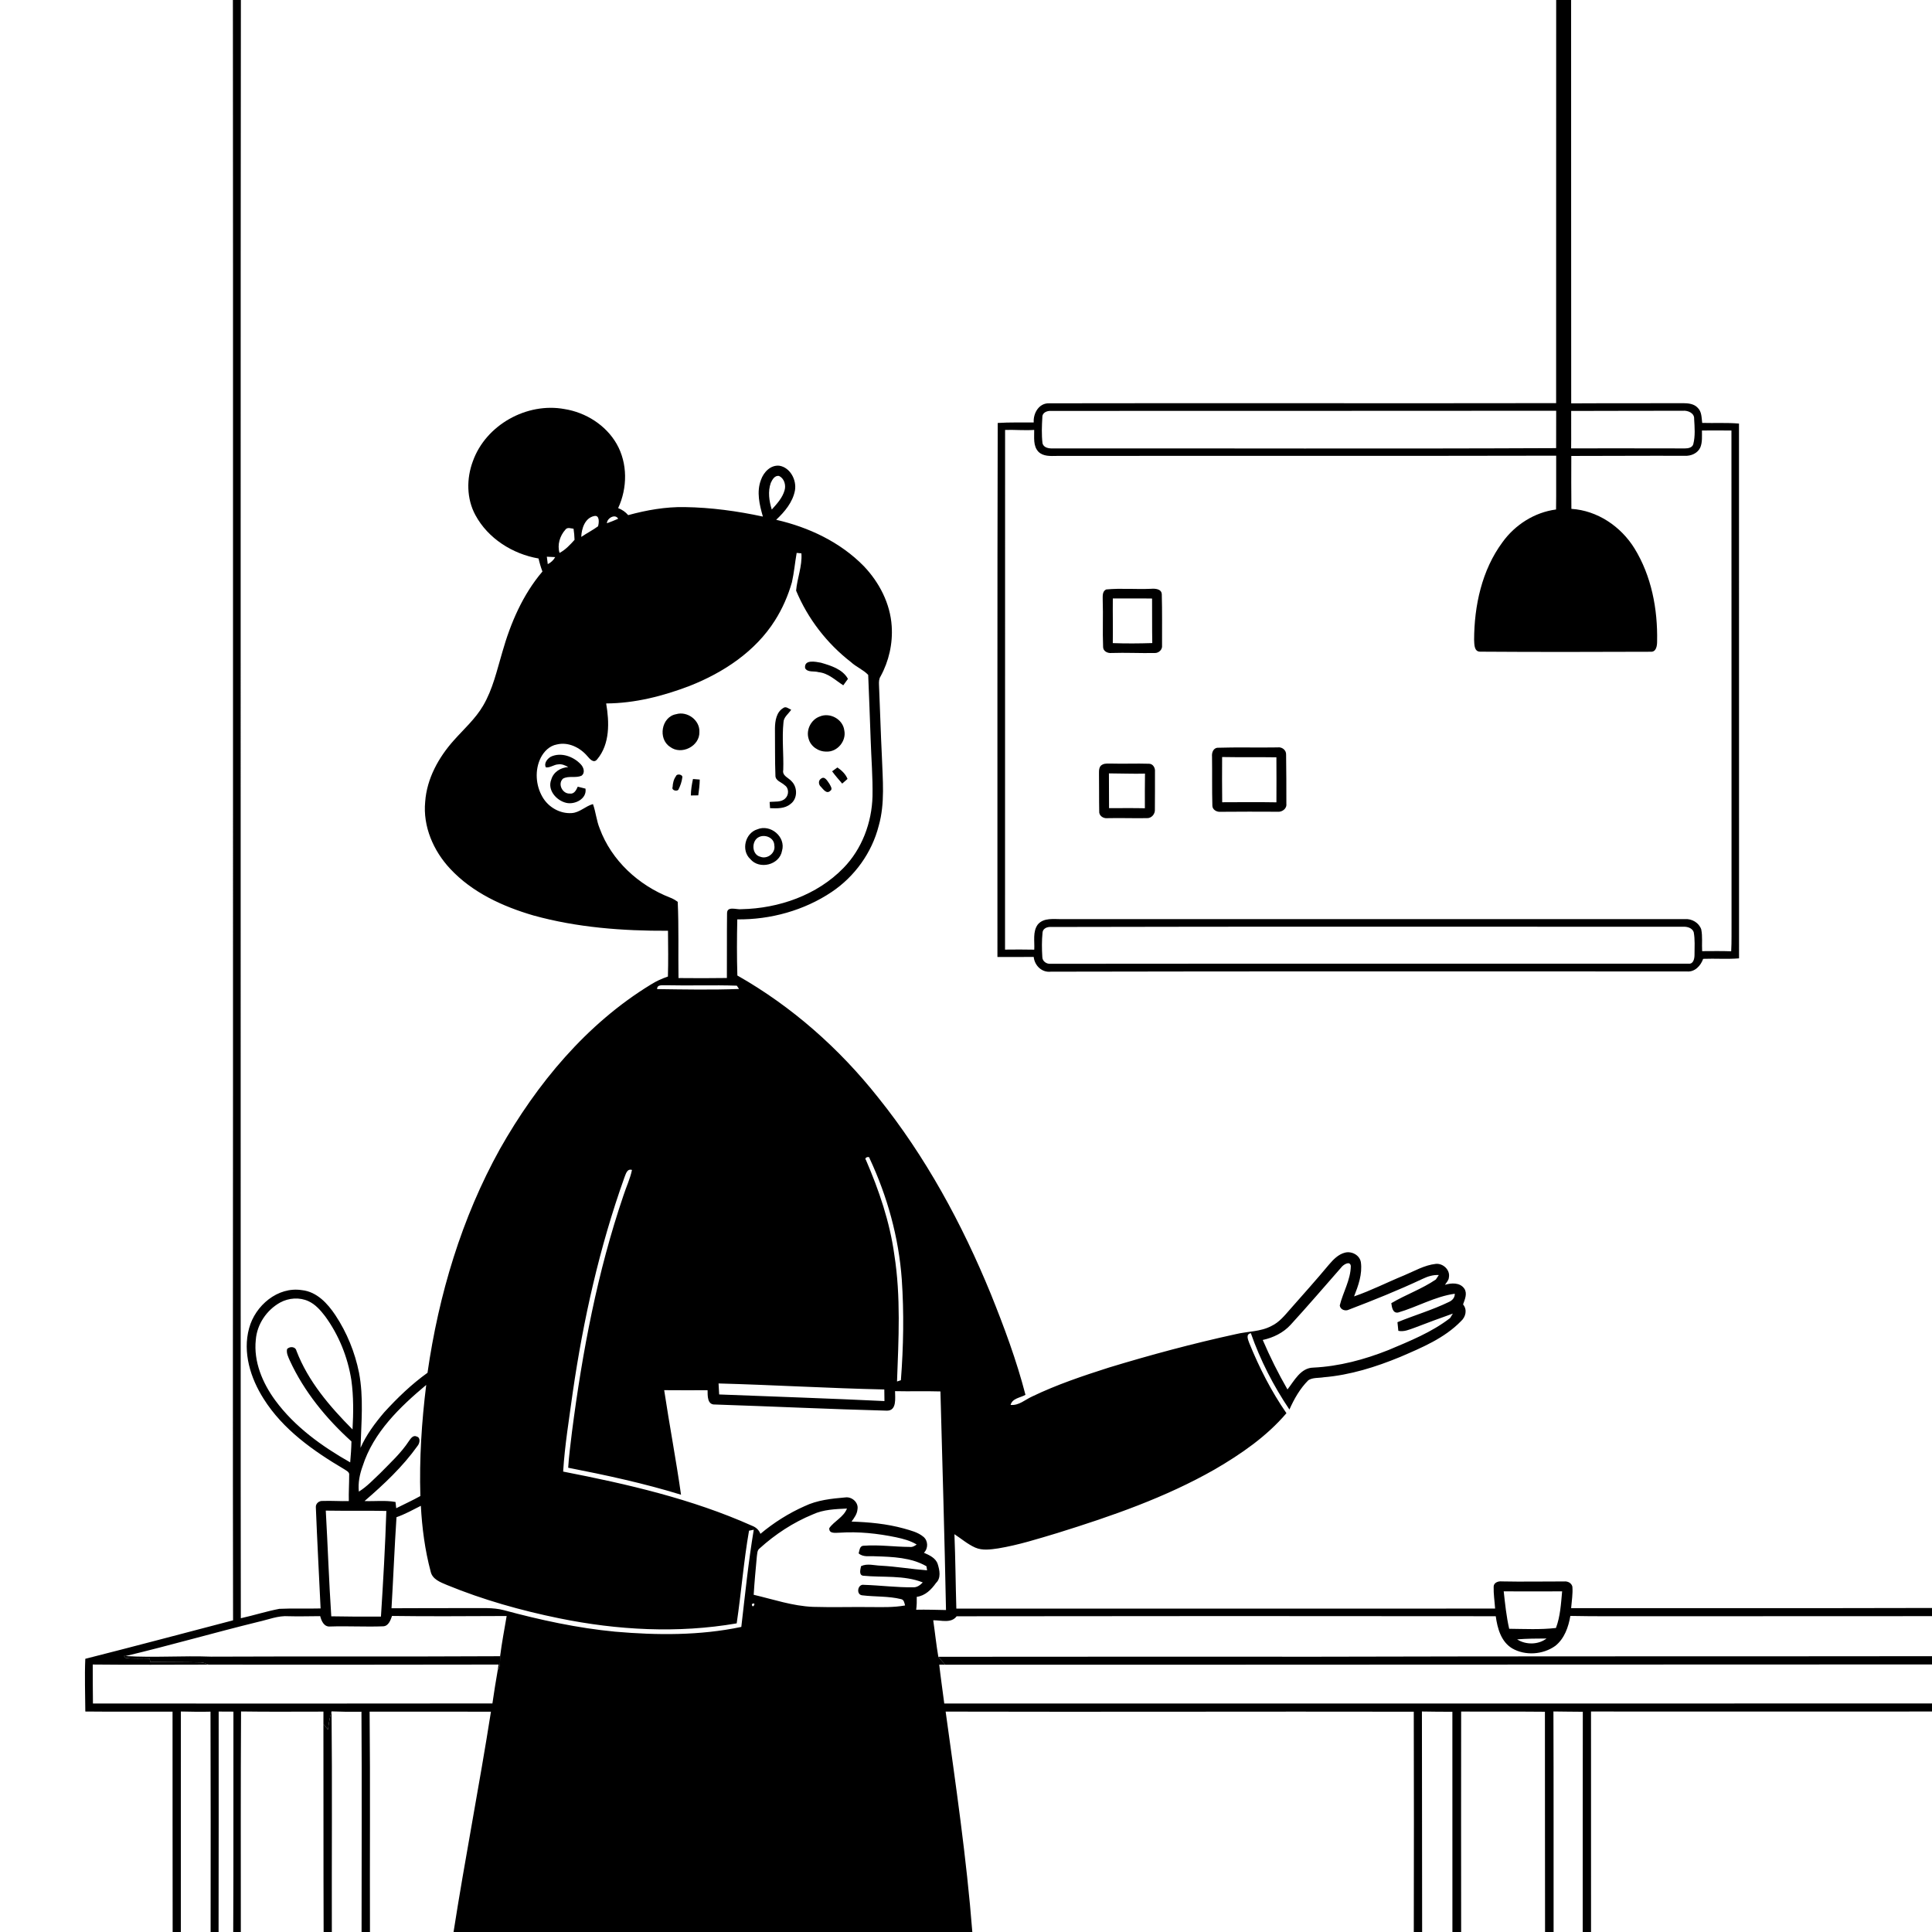<svg xmlns="http://www.w3.org/2000/svg" viewBox="0 0 1024 1024" version="1.1">
<g id="Parent-Group"><g id="Group-rgba(0,0,0,0)" fill="rgba(0,0,0,0)">
<path fill="rgba(0,0,0,0)" opacity="1.00" d=" M 0.00 0.00 L 123.44 0.00 C 123.59 191.00 123.44 382.00 123.50 573.00 C 123.49 668.27 123.35 763.54 123.53 858.81 C 97.43 865.64 71.36 872.58 45.21 879.20 C 44.79 888.50 45.18 897.83 45.22 907.14 C 60.62 907.30 76.04 907.18 91.45 907.21 C 91.50 946.14 91.42 985.07 91.51 1024.00 L 0.00 1024.00 L 0.00 0.00 Z" />
<path fill="rgba(0,0,0,0)" opacity="1.00" d=" M 127.67 0.00 L 824.81 0.00 C 824.75 71.22 824.83 142.45 824.78 213.67 C 735.20 213.83 645.60 213.59 556.03 213.76 C 550.63 213.61 547.56 219.06 547.90 223.90 C 541.54 223.98 535.17 223.77 528.81 224.18 C 528.55 318.52 528.70 412.87 528.66 507.21 C 535.07 507.27 541.48 507.19 547.89 507.19 C 548.36 511.77 552.19 515.57 556.97 515.01 C 669.33 514.77 781.70 514.89 894.07 514.89 C 898.27 515.30 901.43 511.86 902.71 508.20 C 909.04 507.95 915.40 508.46 921.73 507.95 C 921.73 413.47 921.73 318.98 921.70 224.50 C 915.21 223.94 908.70 224.34 902.20 224.15 C 901.84 221.42 902.00 218.27 899.88 216.20 C 897.89 213.96 894.73 213.70 891.94 213.69 C 872.22 213.80 852.50 213.67 832.77 213.79 C 832.70 142.53 832.77 71.26 832.72 0.00 L 1024.00 0.00 L 1024.00 852.26 C 960.24 852.43 896.49 852.31 832.73 852.36 C 833.02 848.56 833.71 844.74 833.39 840.93 C 832.90 838.98 830.94 838.03 829.07 838.20 C 818.03 838.17 806.99 838.42 795.95 838.18 C 794.16 837.95 791.70 838.81 791.67 840.94 C 791.56 844.82 792.18 848.69 792.44 852.58 C 697.25 852.63 602.07 852.57 506.88 852.61 C 506.49 839.46 506.40 826.30 505.87 813.16 C 509.50 815.53 512.83 818.43 516.82 820.22 C 520.70 821.95 525.06 821.25 529.12 820.67 C 539.83 818.90 550.20 815.60 560.58 812.49 C 589.17 803.59 617.72 793.71 643.82 778.82 C 657.76 770.71 671.32 761.38 681.84 749.02 C 673.84 737.47 667.41 724.86 662.14 711.85 C 661.51 710.06 660.12 707.15 662.97 706.61 C 667.98 720.90 674.94 734.53 683.42 747.08 C 685.92 741.44 689.05 735.93 693.45 731.55 C 695.82 730.03 698.90 730.45 701.60 729.98 C 715.62 728.81 729.18 724.55 742.13 719.21 C 753.53 714.29 765.49 709.35 774.30 700.30 C 776.88 698.01 777.81 694.17 775.45 691.37 C 776.38 688.74 777.86 685.57 776.09 682.95 C 773.80 679.70 769.23 679.90 765.85 681.00 C 766.63 679.75 767.86 678.61 767.94 677.05 C 768.74 673.08 764.79 669.45 760.94 669.89 C 754.94 670.55 749.64 673.72 744.15 676.00 C 735.29 679.62 726.76 684.01 717.69 687.12 C 719.94 681.39 722.15 675.26 721.29 669.02 C 720.69 665.26 716.50 663.05 712.96 663.90 C 709.33 664.77 706.66 667.61 704.32 670.34 C 697.66 678.35 690.69 686.09 683.81 693.91 C 680.88 697.25 678.00 700.87 673.88 702.80 C 668.05 705.91 661.27 705.60 654.99 707.13 C 632.33 712.06 609.93 718.09 587.75 724.83 C 573.96 729.24 560.17 733.86 547.10 740.15 C 543.35 741.83 540.03 745.07 535.64 744.64 C 536.54 741.10 540.80 740.85 543.52 739.30 C 538.81 721.06 532.21 703.35 525.18 685.89 C 509.95 648.69 490.57 612.93 465.31 581.54 C 444.79 555.65 419.59 533.36 390.82 517.04 C 390.52 507.13 390.56 497.20 390.78 487.29 C 408.35 487.48 426.16 482.58 440.80 472.77 C 453.01 464.58 462.12 451.94 465.75 437.66 C 469.13 425.73 467.83 413.23 467.42 401.02 C 466.78 388.34 466.45 375.66 465.89 362.98 C 465.82 361.44 465.85 359.83 466.71 358.50 C 471.14 350.44 473.24 341.07 472.62 331.88 C 471.87 319.90 466.05 308.69 457.86 300.09 C 445.38 287.32 428.63 279.43 411.39 275.50 C 415.89 271.26 420.16 266.20 421.34 259.96 C 422.31 254.49 418.90 247.84 413.12 246.85 C 408.45 246.32 404.74 250.26 403.33 254.34 C 400.90 260.67 402.53 267.54 404.35 273.80 C 390.75 270.87 376.88 268.98 362.96 268.77 C 352.80 268.58 342.73 270.35 332.96 273.03 C 331.52 271.35 329.70 270.09 327.63 269.31 C 332.59 258.65 332.73 245.58 326.83 235.26 C 321.09 225.28 310.46 218.60 299.18 216.81 C 279.23 213.13 257.52 225.22 250.65 244.41 C 247.19 253.61 247.23 264.29 251.98 273.03 C 258.68 285.44 271.71 293.64 285.44 296.01 C 285.97 298.36 286.65 300.67 287.50 302.92 C 277.09 315.14 270.63 330.21 266.27 345.53 C 263.38 355.19 261.23 365.26 256.05 374.04 C 251.96 381.02 245.84 386.43 240.51 392.43 C 232.46 401.45 226.24 412.66 225.36 424.91 C 224.08 438.00 229.72 450.96 238.55 460.41 C 250.27 473.05 266.45 480.46 282.75 485.22 C 305.91 491.63 330.09 493.44 354.05 493.33 C 354.12 501.41 354.25 509.49 354.01 517.58 C 350.84 518.67 347.76 520.04 344.93 521.85 C 310.79 542.69 284.52 574.44 264.99 608.96 C 244.67 645.55 232.51 686.28 226.59 727.60 C 218.13 733.67 210.60 740.92 203.60 748.60 C 198.73 754.34 194.16 760.45 191.09 767.38 C 191.48 754.12 192.80 740.68 190.29 727.55 C 188.11 716.74 183.88 706.33 177.80 697.13 C 173.66 690.89 167.92 684.62 160.02 683.80 C 147.16 681.79 135.25 692.02 132.03 703.99 C 128.51 716.85 132.77 730.43 139.71 741.36 C 149.95 757.68 166.08 769.04 182.39 778.68 C 183.50 779.48 185.38 780.15 185.07 781.90 C 185.08 786.47 184.76 791.04 184.88 795.62 C 180.25 795.72 175.63 795.36 171.01 795.54 C 169.07 795.37 167.20 796.98 167.41 798.99 C 168.11 816.83 169.09 834.67 169.92 852.51 C 162.63 852.71 155.33 852.37 148.05 852.72 C 141.18 854.03 134.48 856.19 127.64 857.70 C 127.48 759.14 127.64 660.58 127.56 562.02 C 127.61 374.68 127.47 187.34 127.67 0.00 Z" />
<path fill="rgba(0,0,0,0)" opacity="1.00" d=" M 552.47 221.01 C 552.43 218.67 554.99 217.68 556.97 217.79 C 646.25 217.73 735.53 217.82 824.81 217.71 C 824.80 224.31 824.83 230.91 824.78 237.52 C 735.82 237.93 646.86 237.59 557.90 237.67 C 555.85 237.75 553.14 237.29 552.55 234.97 C 552.01 230.35 552.19 225.65 552.47 221.01 Z" />
<path fill="rgba(0,0,0,0)" opacity="1.00" d=" M 832.76 217.81 C 852.50 217.69 872.24 217.80 891.99 217.71 C 894.61 217.47 898.15 218.93 897.93 222.05 C 898.19 226.49 898.59 231.08 897.47 235.43 C 896.94 237.29 894.75 237.67 893.10 237.67 C 872.97 237.59 852.85 237.66 832.73 237.64 C 832.84 231.03 832.70 224.42 832.76 217.81 Z" />
<path fill="rgba(0,0,0,0)" opacity="1.00" d=" M 532.72 227.87 C 537.86 227.72 543.00 228.21 548.14 227.87 C 548.23 231.76 547.45 236.39 550.43 239.48 C 552.97 241.95 556.74 241.71 560.01 241.65 C 648.28 241.54 736.54 241.72 824.81 241.52 C 824.73 251.02 824.90 260.53 824.74 270.04 C 813.35 271.53 803.00 278.13 796.33 287.41 C 785.41 302.18 781.37 321.00 781.31 339.09 C 781.44 341.34 781.23 345.32 784.39 345.40 C 814.57 345.62 844.76 345.55 874.95 345.44 C 877.91 345.61 878.32 342.12 878.30 339.92 C 878.65 322.87 875.32 305.26 866.27 290.60 C 859.07 279.01 846.66 270.58 832.87 269.71 C 832.74 260.36 832.82 251.01 832.82 241.66 C 852.89 241.66 872.97 241.50 893.04 241.59 C 896.30 241.74 899.80 240.25 901.21 237.15 C 902.37 234.32 902.03 231.16 902.07 228.17 C 907.28 228.11 912.49 228.16 917.70 228.18 C 917.77 314.80 917.71 401.42 917.75 488.04 C 917.68 493.42 917.87 498.82 917.57 504.20 C 912.44 504.02 907.30 504.11 902.17 504.13 C 901.94 500.28 902.46 496.36 901.69 492.56 C 900.46 489.04 896.71 486.88 893.06 487.14 C 783.05 487.11 673.05 487.13 563.04 487.14 C 558.67 487.26 553.26 486.21 550.05 490.00 C 547.25 493.82 548.43 498.92 548.18 503.34 C 543.01 503.27 537.85 503.21 532.69 503.31 C 532.66 411.49 532.69 319.68 532.72 227.87 M 586.29 312.42 C 584.14 313.44 584.48 316.03 584.46 318.00 C 584.75 326.31 584.32 334.64 584.67 342.94 C 584.70 345.16 587.01 346.28 588.98 346.10 C 596.66 345.83 604.34 346.26 612.02 346.11 C 614.19 346.19 616.20 344.27 615.91 342.04 C 615.89 333.02 616.02 323.98 615.77 314.96 C 615.62 312.04 612.15 311.90 609.98 312.08 C 602.09 312.43 594.09 311.68 586.29 312.42 M 645.10 396.33 C 642.94 396.75 642.22 399.01 642.40 400.96 C 642.53 409.63 642.34 418.31 642.58 426.98 C 642.58 429.24 645.00 430.50 647.03 430.27 C 657.02 430.19 667.01 430.17 677.00 430.24 C 679.43 430.55 682.11 428.69 681.80 426.05 C 681.78 417.36 681.82 408.67 681.66 399.98 C 681.79 397.52 679.41 395.76 677.08 396.14 C 666.42 396.33 655.74 395.98 645.10 396.33 M 584.26 405.28 C 582.49 406.11 582.47 408.26 582.49 409.93 C 582.60 416.61 582.47 423.30 582.61 429.98 C 582.38 432.34 584.78 433.91 586.93 433.65 C 593.91 433.47 600.90 433.77 607.89 433.63 C 610.34 433.77 612.33 431.38 612.11 429.00 C 612.19 422.31 612.14 415.61 612.16 408.92 C 612.35 406.99 611.08 404.76 608.95 404.80 C 602.31 404.58 595.66 404.91 589.01 404.71 C 587.43 404.80 585.68 404.45 584.26 405.28 Z" />
<path fill="rgba(0,0,0,0)" opacity="1.00" d=" M 556.26 491.31 C 668.17 491.06 780.11 491.18 892.03 491.20 C 894.22 491.07 896.86 491.77 897.70 494.04 C 898.44 497.96 898.13 502.00 898.13 505.97 C 898.15 507.95 897.61 511.03 894.97 510.78 C 782.30 510.83 669.62 510.71 556.95 510.83 C 554.74 511.06 552.43 509.53 552.45 507.17 C 552.18 502.90 552.14 498.59 552.56 494.33 C 552.69 492.38 554.49 491.42 556.26 491.31 Z" />
<path fill="rgba(0,0,0,0)" opacity="1.00" d=" M 207.79 856.48 C 228.04 856.79 248.29 856.55 268.54 856.52 C 267.33 863.61 265.98 870.69 265.07 877.83 C 214.03 878.11 162.98 877.83 111.94 878.06 C 96.79 877.48 81.63 878.67 66.50 877.75 C 90.09 872.13 113.41 865.37 136.97 859.59 C 142.27 858.41 147.47 856.22 153.00 856.63 C 158.57 856.81 164.14 856.59 169.71 856.59 C 170.37 859.16 171.72 862.35 174.96 862.08 C 184.31 861.76 193.69 862.34 203.05 861.98 C 205.96 861.88 206.97 858.74 207.79 856.48 Z" />
<path fill="rgba(0,0,0,0)" opacity="1.00" d=" M 832.32 856.47 C 844.54 856.71 856.76 856.64 868.99 856.64 C 920.66 856.57 972.33 856.68 1024.00 856.59 L 1024.00 877.82 C 915.66 877.97 807.32 877.78 698.99 878.09 C 631.77 878.09 564.55 878.04 497.33 878.13 C 496.22 871.71 495.57 865.22 494.63 858.78 C 498.78 858.70 504.10 860.59 507.05 856.66 C 602.29 856.52 697.53 856.52 792.78 856.63 C 793.66 863.02 795.56 870.09 801.46 873.66 C 808.42 877.69 817.85 877.02 824.35 872.34 C 829.19 868.50 831.32 862.36 832.32 856.47 Z" />
<path fill="rgba(0,0,0,0)" opacity="1.00" d=" M 127.76 907.11 C 142.32 907.34 156.87 907.18 171.43 907.19 C 171.43 909.37 171.43 911.56 171.42 913.76 C 171.49 950.50 171.39 987.25 171.53 1024.00 L 127.64 1024.00 C 127.64 985.04 127.53 946.07 127.76 907.11 Z" />
<path fill="rgba(0,0,0,0)" opacity="1.00" d=" M 195.90 907.20 C 217.34 907.27 238.78 907.15 260.21 907.23 C 254.09 946.24 246.48 985.00 240.39 1024.00 L 196.09 1024.00 C 195.94 985.07 196.30 946.13 195.90 907.20 Z" />
<path fill="rgba(0,0,0,0)" opacity="1.00" d=" M 501.21 907.18 C 583.92 907.40 666.62 907.08 749.33 907.24 C 749.42 946.16 749.43 985.08 749.34 1024.00 L 515.35 1024.00 C 512.30 984.88 506.56 946.03 501.21 907.18 Z" />
<path fill="rgba(0,0,0,0)" opacity="1.00" d=" M 753.65 907.13 C 759.02 907.23 764.40 907.27 769.79 907.27 C 769.83 946.18 769.78 985.09 769.81 1024.00 L 753.76 1024.00 C 753.70 985.04 753.71 946.08 753.65 907.13 Z" />
<path fill="rgba(0,0,0,0)" opacity="1.00" d=" M 774.44 907.15 C 789.24 907.27 804.04 907.10 818.84 907.26 C 818.89 946.17 818.84 985.08 818.91 1024.00 L 774.44 1024.00 C 774.39 985.05 774.40 946.10 774.44 907.15 Z" />
<path fill="rgba(0,0,0,0)" opacity="1.00" d=" M 823.35 907.11 C 828.54 907.16 833.73 907.26 838.92 907.27 C 838.82 946.18 838.93 985.09 838.87 1024.00 L 823.44 1024.00 C 823.40 985.04 823.49 946.07 823.35 907.11 Z" />
<path fill="rgba(0,0,0,0)" opacity="1.00" d=" M 843.27 907.14 C 903.51 907.18 963.76 907.14 1024.00 907.14 L 1024.00 1024.00 L 843.28 1024.00 C 843.28 985.05 843.29 946.09 843.27 907.14 Z" />
</g>
<g id="Group-000000" fill="#000000">
<path fill="#000000" opacity="1.00" d=" M 123.44 0.00 L 127.67 0.00 C 127.47 187.34 127.61 374.68 127.56 562.02 C 127.64 660.58 127.48 759.14 127.64 857.70 C 134.48 856.19 141.18 854.03 148.05 852.72 C 155.33 852.37 162.63 852.71 169.92 852.51 C 169.09 834.67 168.11 816.83 167.41 798.99 C 167.20 796.98 169.07 795.37 171.01 795.54 C 175.63 795.36 180.25 795.72 184.88 795.62 C 184.76 791.04 185.08 786.47 185.07 781.90 C 185.38 780.15 183.50 779.48 182.39 778.68 C 166.08 769.04 149.95 757.68 139.71 741.36 C 132.77 730.43 128.51 716.85 132.03 703.99 C 135.25 692.02 147.16 681.79 160.02 683.80 C 167.92 684.62 173.66 690.89 177.80 697.13 C 183.88 706.33 188.11 716.74 190.29 727.55 C 192.80 740.68 191.48 754.12 191.09 767.38 C 194.16 760.45 198.73 754.34 203.60 748.60 C 210.60 740.92 218.13 733.67 226.59 727.60 C 232.51 686.28 244.67 645.55 264.99 608.96 C 284.52 574.44 310.79 542.69 344.93 521.85 C 347.76 520.04 350.84 518.67 354.01 517.58 C 354.25 509.49 354.12 501.41 354.05 493.33 C 330.09 493.44 305.91 491.63 282.75 485.22 C 266.45 480.46 250.27 473.05 238.55 460.41 C 229.72 450.96 224.08 438.00 225.36 424.91 C 226.24 412.66 232.46 401.45 240.51 392.43 C 245.84 386.43 251.96 381.02 256.05 374.04 C 261.23 365.26 263.38 355.19 266.27 345.53 C 270.63 330.21 277.09 315.14 287.50 302.92 C 286.65 300.67 285.97 298.36 285.44 296.01 C 271.71 293.64 258.68 285.44 251.98 273.03 C 247.23 264.29 247.19 253.61 250.65 244.41 C 257.52 225.22 279.23 213.13 299.18 216.81 C 310.46 218.60 321.09 225.28 326.83 235.26 C 332.73 245.58 332.59 258.65 327.63 269.31 C 329.70 270.09 331.52 271.35 332.96 273.03 C 342.73 270.35 352.80 268.58 362.96 268.77 C 376.88 268.98 390.75 270.87 404.35 273.80 C 402.53 267.54 400.90 260.67 403.33 254.34 C 404.74 250.26 408.45 246.32 413.12 246.85 C 418.90 247.84 422.31 254.49 421.34 259.96 C 420.16 266.20 415.89 271.26 411.39 275.50 C 428.63 279.43 445.38 287.32 457.86 300.09 C 466.05 308.69 471.87 319.90 472.62 331.88 C 473.24 341.07 471.14 350.44 466.71 358.50 C 465.85 359.83 465.82 361.44 465.89 362.98 C 466.45 375.66 466.78 388.34 467.42 401.02 C 467.83 413.23 469.13 425.73 465.75 437.66 C 462.12 451.94 453.01 464.58 440.80 472.77 C 426.16 482.58 408.35 487.48 390.78 487.29 C 390.56 497.20 390.52 507.13 390.82 517.04 C 419.59 533.36 444.79 555.65 465.31 581.54 C 490.57 612.93 509.95 648.69 525.18 685.89 C 532.21 703.35 538.81 721.06 543.52 739.30 C 540.80 740.85 536.54 741.10 535.64 744.64 C 540.03 745.07 543.35 741.83 547.10 740.15 C 560.17 733.86 573.96 729.24 587.75 724.83 C 609.93 718.09 632.33 712.06 654.99 707.13 C 661.27 705.60 668.05 705.91 673.88 702.80 C 678.00 700.87 680.88 697.25 683.81 693.91 C 690.69 686.09 697.66 678.35 704.32 670.34 C 706.66 667.61 709.33 664.77 712.96 663.90 C 716.50 663.05 720.69 665.26 721.29 669.02 C 722.15 675.26 719.94 681.39 717.69 687.12 C 726.76 684.01 735.29 679.62 744.15 676.00 C 749.64 673.72 754.94 670.55 760.94 669.89 C 764.79 669.45 768.74 673.08 767.94 677.05 C 767.86 678.61 766.63 679.75 765.85 681.00 C 769.23 679.90 773.80 679.70 776.09 682.95 C 777.86 685.57 776.38 688.74 775.45 691.37 C 777.81 694.17 776.88 698.01 774.30 700.30 C 765.49 709.35 753.53 714.29 742.13 719.21 C 729.18 724.55 715.62 728.81 701.60 729.98 C 698.90 730.45 695.82 730.03 693.45 731.55 C 689.05 735.93 685.92 741.44 683.42 747.08 C 674.94 734.53 667.98 720.90 662.97 706.61 C 660.12 707.15 661.51 710.06 662.14 711.85 C 667.41 724.86 673.84 737.47 681.84 749.02 C 671.32 761.38 657.76 770.71 643.82 778.82 C 617.72 793.71 589.17 803.59 560.58 812.49 C 550.20 815.60 539.83 818.90 529.12 820.67 C 525.06 821.25 520.70 821.95 516.82 820.22 C 512.83 818.43 509.50 815.53 505.87 813.16 C 506.40 826.30 506.49 839.46 506.88 852.61 C 602.07 852.57 697.25 852.63 792.44 852.58 C 792.18 848.69 791.56 844.82 791.67 840.94 C 791.70 838.81 794.16 837.95 795.95 838.18 C 806.99 838.42 818.03 838.17 829.07 838.20 C 830.94 838.03 832.90 838.98 833.39 840.93 C 833.71 844.74 833.02 848.56 832.73 852.36 C 896.49 852.31 960.24 852.43 1024.00 852.26 L 1024.00 856.59 C 972.33 856.68 920.66 856.57 868.99 856.64 C 856.76 856.64 844.54 856.71 832.32 856.47 C 831.32 862.36 829.19 868.50 824.35 872.34 C 817.85 877.02 808.42 877.69 801.46 873.66 C 795.56 870.09 793.66 863.02 792.78 856.63 C 697.53 856.52 602.29 856.52 507.05 856.66 C 504.10 860.59 498.78 858.70 494.63 858.78 C 495.57 865.22 496.22 871.71 497.33 878.13 C 498.49 879.59 499.78 880.95 501.05 882.33 C 500.24 882.33 498.62 882.31 497.81 882.30 C 498.59 889.18 499.60 896.02 500.48 902.89 C 674.98 902.93 849.50 902.88 1024.00 902.87 L 1024.00 907.14 C 963.76 907.14 903.51 907.18 843.27 907.14 C 843.29 946.09 843.28 985.05 843.28 1024.00 L 838.87 1024.00 C 838.93 985.09 838.82 946.18 838.92 907.27 C 833.73 907.26 828.54 907.16 823.35 907.11 C 823.49 946.07 823.40 985.04 823.44 1024.00 L 818.91 1024.00 C 818.84 985.08 818.89 946.17 818.84 907.26 C 804.04 907.10 789.24 907.27 774.44 907.15 C 774.40 946.10 774.39 985.05 774.44 1024.00 L 769.81 1024.00 C 769.78 985.09 769.83 946.18 769.79 907.27 C 764.40 907.27 759.02 907.23 753.65 907.13 C 753.71 946.08 753.70 985.04 753.76 1024.00 L 749.34 1024.00 C 749.43 985.08 749.42 946.16 749.33 907.24 C 666.62 907.08 583.92 907.40 501.21 907.18 C 506.56 946.03 512.30 984.88 515.35 1024.00 L 240.39 1024.00 C 246.48 985.00 254.09 946.24 260.21 907.23 C 238.78 907.15 217.34 907.27 195.90 907.20 C 196.30 946.13 195.94 985.07 196.09 1024.00 L 191.64 1024.00 C 191.63 985.08 191.85 946.17 191.58 907.25 C 186.29 907.34 181.01 907.29 175.73 907.07 C 174.77 910.23 174.21 913.50 173.83 916.78 C 173.03 915.77 172.23 914.74 171.42 913.76 C 171.43 911.56 171.43 909.37 171.43 907.19 C 156.87 907.18 142.32 907.34 127.76 907.11 C 127.53 946.07 127.64 985.04 127.64 1024.00 L 123.61 1024.00 C 123.82 985.07 123.64 946.13 123.72 907.20 C 121.11 907.16 118.50 907.15 115.90 907.16 C 115.89 946.11 115.95 985.05 115.85 1024.00 L 111.63 1024.00 C 111.65 985.07 111.71 946.14 111.57 907.21 C 106.34 907.37 101.10 907.22 95.87 907.13 C 95.88 946.09 95.86 985.04 95.85 1024.00 L 91.51 1024.00 C 91.42 985.07 91.50 946.14 91.45 907.21 C 76.04 907.18 60.62 907.30 45.22 907.14 C 45.18 897.83 44.79 888.50 45.21 879.20 C 71.36 872.58 97.43 865.64 123.53 858.81 C 123.35 763.54 123.49 668.27 123.50 573.00 C 123.44 382.00 123.59 191.00 123.44 0.00 M 408.53 255.96 C 406.91 260.53 407.65 265.54 409.06 270.07 C 411.80 267.03 414.73 263.86 415.85 259.83 C 416.66 257.07 415.66 253.61 412.96 252.29 C 410.66 251.81 409.32 254.21 408.53 255.96 M 321.68 277.34 C 323.69 276.63 325.67 275.81 327.63 274.95 C 326.11 272.13 321.68 274.62 321.68 277.34 M 308.08 284.58 C 310.98 282.61 314.14 281.02 316.97 278.95 C 317.51 277.20 317.92 272.88 314.97 273.50 C 310.03 274.51 308.24 280.12 308.08 284.58 M 299.66 280.74 C 296.73 284.01 295.27 288.78 296.57 293.06 C 299.74 291.39 302.16 288.75 304.52 286.13 C 304.47 284.15 304.29 282.19 303.99 280.24 C 302.52 280.10 300.74 279.25 299.66 280.74 M 422.25 293.05 C 421.34 298.22 420.89 303.46 419.74 308.59 C 417.71 315.70 414.73 322.55 410.77 328.80 C 400.39 345.29 383.44 356.48 365.59 363.52 C 351.46 368.93 336.48 372.77 321.28 372.84 C 322.98 382.74 323.34 394.32 316.52 402.45 C 314.66 404.81 312.62 402.27 311.32 400.78 C 307.43 396.19 301.18 393.09 295.11 394.59 C 291.27 395.28 288.31 398.27 286.60 401.63 C 283.37 408.11 283.91 416.21 287.53 422.42 C 290.62 427.82 296.83 431.42 303.09 430.94 C 307.30 430.66 310.32 427.25 314.28 426.18 C 315.81 430.40 316.13 434.96 317.86 439.13 C 324.09 456.07 338.49 469.25 355.13 475.73 C 356.60 476.26 357.93 477.09 359.21 477.99 C 359.82 491.45 359.42 504.92 359.62 518.39 C 368.16 518.48 376.71 518.49 385.26 518.36 C 385.34 506.93 385.21 495.50 385.35 484.08 C 385.30 480.00 390.52 482.27 393.02 481.89 C 412.77 481.49 433.08 474.44 447.03 460.07 C 456.87 450.01 462.10 435.96 462.45 421.99 C 462.64 411.99 461.79 402.01 461.47 392.03 C 461.09 380.58 460.61 369.14 460.16 357.70 C 457.54 354.96 453.77 353.48 450.96 350.87 C 438.26 341.02 428.14 327.90 421.95 313.05 C 422.51 306.44 425.27 300.07 424.76 293.29 C 424.13 293.23 422.88 293.11 422.25 293.05 M 289.83 295.07 C 289.97 296.39 290.14 297.70 290.33 299.01 C 291.99 298.17 293.37 296.92 294.27 295.28 C 292.78 295.19 291.31 295.13 289.83 295.07 M 348.28 524.24 C 362.74 524.44 377.25 524.72 391.70 524.17 C 391.41 523.74 390.83 522.87 390.53 522.43 C 378.05 522.00 365.51 522.50 353.01 522.20 C 351.35 522.37 348.26 521.58 348.28 524.24 M 458.96 614.80 C 465.90 630.88 471.62 647.64 474.01 665.06 C 477.52 687.28 476.26 709.85 475.44 732.22 C 475.96 732.06 476.98 731.72 477.49 731.55 C 478.86 713.77 479.18 695.86 477.96 678.06 C 476.35 655.87 470.32 634.12 460.91 613.99 C 460.89 612.47 457.76 613.55 458.96 614.80 M 330.95 624.08 C 317.77 660.97 309.17 699.37 303.55 738.11 C 301.67 752.03 299.34 765.94 298.48 779.97 C 332.50 786.59 366.63 794.43 398.42 808.61 C 400.52 809.38 402.25 810.81 403.03 812.97 C 410.11 807.04 418.00 802.05 426.45 798.30 C 433.19 795.07 440.69 794.30 448.04 793.66 C 451.52 793.18 455.17 796.35 454.48 799.98 C 454.29 802.48 452.75 804.51 451.34 806.47 C 460.66 806.77 470.02 807.64 479.04 810.13 C 482.66 811.18 486.54 812.08 489.49 814.58 C 491.98 816.70 492.02 820.72 489.70 822.99 C 492.61 824.28 496.01 825.76 497.04 829.09 C 498.03 832.28 498.86 836.42 496.11 838.99 C 493.63 842.51 490.39 845.78 485.90 846.36 C 485.96 848.63 485.90 850.92 485.60 853.19 C 490.87 853.07 496.13 853.26 501.40 853.35 C 500.64 814.72 499.49 776.11 498.45 737.49 C 490.43 737.24 482.41 737.53 474.40 737.34 C 474.39 740.94 475.45 747.77 470.05 747.68 C 439.70 746.88 409.36 745.42 379.02 744.42 C 374.78 744.67 375.08 739.71 375.03 736.84 C 367.36 736.84 359.70 736.92 352.03 736.82 C 354.82 755.32 358.33 773.71 360.96 792.23 C 341.36 786.20 321.26 781.85 301.15 777.93 C 301.51 771.55 302.46 765.23 303.16 758.90 C 308.65 716.45 316.63 674.13 330.47 633.55 C 331.91 629.04 334.02 624.74 334.96 620.08 C 332.30 619.29 331.72 622.27 330.95 624.08 M 710.83 671.84 C 701.96 681.96 693.18 692.19 684.09 702.13 C 680.24 706.38 674.83 709.01 669.28 710.21 C 673.14 719.19 677.50 727.97 682.39 736.44 C 685.99 731.80 689.38 724.99 696.06 724.86 C 709.78 724.21 723.22 720.60 735.94 715.54 C 747.23 710.77 758.82 706.14 768.60 698.58 C 768.96 697.99 769.68 696.82 770.04 696.23 C 763.25 698.61 756.53 701.15 749.81 703.71 C 747.02 704.68 744.16 706.03 741.15 705.37 C 740.97 703.84 740.81 702.31 740.68 700.79 C 749.73 697.08 759.18 694.34 767.99 690.05 C 769.78 689.25 771.11 687.76 771.07 685.71 C 760.56 687.16 751.13 692.74 741.00 695.67 C 738.09 696.14 737.72 692.73 737.42 690.71 C 745.08 686.17 753.63 683.20 761.03 678.16 C 761.42 677.57 762.20 676.39 762.59 675.80 C 759.55 675.61 756.64 676.56 753.95 677.85 C 741.20 683.84 728.11 689.10 714.96 694.12 C 713.08 695.12 710.36 694.17 710.10 691.92 C 711.81 684.91 715.88 678.34 715.96 670.99 C 715.53 667.97 711.86 670.37 710.83 671.84 M 148.46 690.38 C 141.32 694.36 136.21 701.91 135.58 710.11 C 134.34 721.66 139.13 733.00 145.85 742.17 C 156.16 756.21 170.59 766.57 185.61 775.09 C 185.93 771.39 186.22 767.69 186.27 763.98 C 172.89 751.89 161.19 737.60 153.61 721.14 C 152.78 719.21 151.68 717.17 152.16 715.01 C 153.61 713.48 156.61 713.63 157.13 715.97 C 163.31 732.13 174.81 745.51 186.85 757.64 C 187.33 748.94 187.43 740.17 186.23 731.52 C 184.32 719.31 179.57 707.53 172.26 697.56 C 169.86 694.44 167.16 691.35 163.52 689.67 C 158.75 687.46 153.03 687.89 148.46 690.38 M 192.22 777.04 C 190.64 781.36 189.71 785.97 190.20 790.59 C 194.51 787.92 197.97 784.15 201.64 780.70 C 206.92 775.28 212.60 770.13 216.76 763.75 C 217.69 762.41 219.00 760.43 220.93 761.41 C 223.05 762.01 222.45 765.02 221.33 766.33 C 213.45 777.40 203.45 786.76 193.21 795.59 C 198.68 795.80 204.20 795.09 209.63 796.08 C 209.72 796.91 209.91 798.56 210.00 799.39 C 214.26 797.22 218.63 795.27 222.80 792.93 C 222.21 773.25 223.49 753.57 225.90 734.04 C 211.92 745.74 197.91 759.21 192.22 777.04 M 380.85 733.26 C 380.94 735.20 381.06 737.14 381.17 739.09 C 410.38 740.23 439.58 741.19 468.78 742.59 C 468.78 740.53 468.75 738.49 468.70 736.45 C 439.40 735.82 410.14 734.04 380.85 733.26 M 210.15 804.15 C 209.09 820.22 208.46 836.32 207.51 852.41 C 221.35 852.36 235.18 852.31 249.02 852.33 C 255.02 852.42 261.11 851.88 266.99 853.41 C 286.35 858.64 306.03 862.92 326.01 864.82 C 348.27 866.76 370.96 866.92 392.91 862.30 C 394.92 845.10 396.65 827.86 399.51 810.79 C 398.88 810.91 397.63 811.17 397.00 811.29 C 394.16 827.56 392.89 844.08 390.46 860.42 C 359.32 865.79 327.28 864.05 296.42 857.74 C 276.13 853.60 256.07 847.96 236.89 840.08 C 233.45 838.62 229.14 837.08 228.26 832.95 C 225.22 821.59 223.70 809.84 223.06 798.11 C 218.83 800.26 214.65 802.57 210.15 804.15 M 430.77 802.68 C 420.42 806.94 410.90 813.17 402.62 820.68 C 401.25 821.68 401.39 823.50 401.14 825.00 C 400.52 831.74 399.87 838.49 399.47 845.27 C 409.87 847.69 420.12 851.24 430.89 851.67 C 440.93 851.97 450.97 851.67 461.01 851.77 C 467.24 851.81 473.53 852.04 479.70 850.93 C 479.36 849.64 479.17 847.86 477.59 847.57 C 470.85 845.91 463.81 846.39 456.96 845.55 C 453.60 845.19 454.53 839.40 457.93 840.00 C 466.63 840.27 475.31 841.43 484.02 841.30 C 486.08 841.40 487.75 840.12 489.09 838.72 C 479.09 834.74 467.95 836.21 457.46 835.16 C 455.07 834.80 456.08 831.68 456.37 830.09 C 459.71 828.50 463.39 829.76 466.89 829.85 C 475.09 830.29 483.20 831.69 491.38 832.30 C 491.29 831.76 491.12 830.68 491.03 830.14 C 482.98 825.50 473.16 825.14 464.06 824.87 C 461.05 824.64 457.56 825.52 455.10 823.32 C 455.62 821.72 455.57 819.25 457.83 819.27 C 465.92 818.66 474.02 819.86 482.11 819.90 C 483.54 820.13 484.76 819.43 485.86 818.62 C 482.52 816.60 478.71 815.59 474.94 814.79 C 465.10 812.75 455.03 811.68 444.99 812.36 C 442.96 812.36 439.29 813.12 439.54 809.93 C 442.21 806.15 447.12 804.15 448.91 799.56 C 442.77 799.86 436.44 800.04 430.77 802.68 M 172.67 800.66 C 173.72 819.33 174.35 838.02 175.58 856.68 C 184.35 856.86 193.13 856.88 201.91 856.82 C 203.10 838.17 204.18 819.51 204.77 800.83 C 194.07 800.61 183.37 800.84 172.67 800.66 M 797.00 843.45 C 797.73 850.10 798.41 856.76 799.90 863.29 C 808.14 863.37 816.54 863.81 824.69 862.86 C 827.01 856.68 827.36 849.97 827.96 843.45 C 817.64 843.45 807.32 843.55 797.00 843.45 M 398.49 850.21 C 398.74 853.50 401.42 848.57 398.49 850.21 M 207.79 856.48 C 206.97 858.74 205.96 861.88 203.05 861.98 C 193.69 862.34 184.31 861.76 174.96 862.08 C 171.72 862.35 170.37 859.16 169.71 856.59 C 164.14 856.59 158.57 856.81 153.00 856.63 C 147.47 856.22 142.27 858.41 136.97 859.59 C 113.41 865.37 90.09 872.13 66.50 877.75 L 65.69 877.69 C 65.90 877.94 66.31 878.43 66.52 878.68 C 70.73 879.44 75.09 878.83 79.36 879.13 C 79.42 879.55 79.56 880.40 79.62 880.82 C 88.43 881.02 97.25 880.88 106.06 881.11 C 107.63 881.05 109.05 881.75 110.48 882.28 C 90.04 882.31 69.60 882.45 49.16 882.23 C 49.20 889.12 49.14 896.00 49.26 902.89 C 119.84 902.91 190.42 902.98 260.99 902.86 C 261.84 896.97 262.78 891.09 263.80 885.23 C 265.45 883.12 264.91 880.31 265.07 877.83 C 265.98 870.69 267.33 863.61 268.54 856.52 C 248.29 856.55 228.04 856.79 207.79 856.48 M 804.11 868.90 C 808.66 871.86 815.36 871.82 819.68 868.44 C 814.48 868.45 809.28 868.49 804.11 868.90 Z" />
</g>
<g id="Group-000000" fill="#000000">
<path fill="#000000" opacity="1.00" d=" M 824.81 0.00 L 832.72 0.00 C 832.77 71.26 832.70 142.53 832.77 213.79 C 852.50 213.67 872.22 213.80 891.94 213.69 C 894.73 213.70 897.89 213.96 899.88 216.20 C 902.00 218.27 901.84 221.42 902.20 224.15 C 908.70 224.34 915.21 223.94 921.70 224.50 C 921.73 318.98 921.73 413.47 921.73 507.95 C 915.40 508.46 909.04 507.95 902.71 508.20 C 901.43 511.86 898.27 515.30 894.07 514.89 C 781.70 514.89 669.33 514.77 556.97 515.01 C 552.19 515.57 548.36 511.77 547.89 507.19 C 541.48 507.19 535.07 507.27 528.66 507.21 C 528.70 412.87 528.55 318.52 528.81 224.18 C 535.17 223.77 541.54 223.98 547.90 223.90 C 547.56 219.06 550.63 213.61 556.03 213.76 C 645.60 213.59 735.20 213.83 824.78 213.67 C 824.83 142.45 824.75 71.22 824.81 0.00 M 552.47 221.01 C 552.19 225.65 552.01 230.35 552.55 234.97 C 553.14 237.29 555.85 237.75 557.90 237.67 C 646.86 237.59 735.82 237.93 824.78 237.52 C 824.83 230.91 824.80 224.31 824.81 217.71 C 735.53 217.82 646.25 217.73 556.97 217.79 C 554.99 217.68 552.43 218.67 552.47 221.01 M 832.76 217.81 C 832.70 224.42 832.84 231.03 832.73 237.64 C 852.85 237.66 872.97 237.59 893.10 237.67 C 894.75 237.67 896.94 237.29 897.47 235.43 C 898.59 231.08 898.19 226.49 897.93 222.05 C 898.15 218.93 894.61 217.47 891.99 217.71 C 872.24 217.80 852.50 217.69 832.76 217.81 M 532.72 227.87 C 532.69 319.68 532.66 411.49 532.69 503.31 C 537.85 503.21 543.01 503.27 548.18 503.34 C 548.43 498.92 547.25 493.82 550.05 490.00 C 553.26 486.21 558.67 487.26 563.04 487.14 C 673.05 487.13 783.05 487.11 893.06 487.14 C 896.71 486.88 900.46 489.04 901.69 492.56 C 902.46 496.36 901.94 500.28 902.17 504.13 C 907.30 504.11 912.44 504.02 917.57 504.20 C 917.87 498.82 917.68 493.42 917.75 488.04 C 917.71 401.42 917.77 314.80 917.70 228.18 C 912.49 228.16 907.28 228.11 902.07 228.17 C 902.03 231.16 902.37 234.32 901.21 237.15 C 899.80 240.25 896.30 241.74 893.04 241.59 C 872.97 241.50 852.89 241.66 832.82 241.66 C 832.82 251.01 832.74 260.36 832.87 269.71 C 846.66 270.58 859.07 279.01 866.27 290.60 C 875.32 305.26 878.65 322.87 878.30 339.92 C 878.32 342.12 877.91 345.61 874.95 345.44 C 844.76 345.55 814.57 345.62 784.39 345.40 C 781.23 345.32 781.44 341.34 781.31 339.09 C 781.37 321.00 785.41 302.18 796.33 287.41 C 803.00 278.13 813.35 271.53 824.74 270.04 C 824.90 260.53 824.73 251.02 824.81 241.52 C 736.54 241.72 648.28 241.54 560.01 241.65 C 556.74 241.71 552.97 241.95 550.43 239.48 C 547.45 236.39 548.23 231.76 548.14 227.87 C 543.00 228.21 537.86 227.72 532.72 227.87 M 556.26 491.31 C 554.49 491.42 552.69 492.38 552.56 494.33 C 552.14 498.59 552.18 502.90 552.45 507.17 C 552.43 509.53 554.74 511.06 556.95 510.83 C 669.62 510.71 782.30 510.83 894.97 510.78 C 897.61 511.03 898.15 507.95 898.13 505.97 C 898.13 502.00 898.44 497.96 897.70 494.04 C 896.86 491.77 894.22 491.07 892.03 491.20 C 780.11 491.18 668.17 491.06 556.26 491.31 Z" />
</g>
<g id="Group-000000" fill="#000000">
<path fill="rgba(0,0,0,0)" opacity="1.00" d=" M 408.53 255.96 C 409.32 254.21 410.66 251.81 412.96 252.29 C 415.66 253.61 416.66 257.07 415.85 259.83 C 414.73 263.86 411.80 267.03 409.06 270.07 C 407.65 265.54 406.91 260.53 408.53 255.96 Z" />
<path fill="rgba(0,0,0,0)" opacity="1.00" d=" M 115.90 907.16 C 118.50 907.15 121.11 907.16 123.72 907.20 C 123.64 946.13 123.82 985.07 123.61 1024.00 L 115.85 1024.00 C 115.95 985.05 115.89 946.11 115.90 907.16 Z" />
</g>
<g id="Group-000000" fill="#000000">
<path fill="rgba(0,0,0,0)" opacity="1.00" d=" M 321.68 277.34 C 321.68 274.62 326.11 272.13 327.63 274.95 C 325.67 275.81 323.69 276.63 321.68 277.34 Z" />
<path fill="rgba(0,0,0,0)" opacity="1.00" d=" M 308.08 284.58 C 308.24 280.12 310.03 274.51 314.97 273.50 C 317.92 272.88 317.51 277.20 316.97 278.95 C 314.14 281.02 310.98 282.61 308.08 284.58 Z" />
</g>
<g id="Group-000000" fill="#000000">
<path fill="rgba(0,0,0,0)" opacity="1.00" d=" M 299.66 280.74 C 300.74 279.25 302.52 280.10 303.99 280.24 C 304.29 282.19 304.47 284.15 304.52 286.13 C 302.16 288.75 299.74 291.39 296.57 293.06 C 295.27 288.78 296.73 284.01 299.66 280.74 Z" />
</g>
<g id="Group-000000" fill="#000000">
<path fill="rgba(0,0,0,0)" opacity="1.00" d=" M 422.25 293.05 C 422.88 293.11 424.13 293.23 424.76 293.29 C 425.27 300.07 422.51 306.44 421.95 313.05 C 421.22 311.56 420.48 310.07 419.74 308.59 C 420.89 303.46 421.34 298.22 422.25 293.05 Z" />
<path fill="rgba(0,0,0,0)" opacity="1.00" d=" M 289.83 295.07 C 291.31 295.13 292.78 295.19 294.27 295.28 C 293.37 296.92 291.99 298.17 290.33 299.01 C 290.14 297.70 289.97 296.39 289.83 295.07 Z" />
</g>
<g id="Group-000000" fill="#000000">
<path fill="rgba(0,0,0,0)" opacity="1.00" d=" M 419.74 308.59 C 420.48 310.07 421.22 311.56 421.95 313.05 C 428.14 327.90 438.26 341.02 450.96 350.87 C 453.77 353.48 457.54 354.96 460.16 357.70 C 460.61 369.14 461.09 380.58 461.47 392.03 C 461.79 402.01 462.64 411.99 462.45 421.99 C 462.10 435.96 456.87 450.01 447.03 460.07 C 433.08 474.44 412.77 481.49 393.02 481.89 C 390.52 482.27 385.30 480.00 385.35 484.08 C 385.21 495.50 385.34 506.93 385.26 518.36 C 376.71 518.49 368.16 518.48 359.62 518.39 C 359.42 504.92 359.82 491.45 359.21 477.99 C 357.93 477.09 356.60 476.26 355.13 475.73 C 338.49 469.25 324.09 456.07 317.86 439.13 C 316.13 434.96 315.81 430.40 314.28 426.18 C 310.32 427.25 307.30 430.66 303.09 430.94 C 296.83 431.42 290.62 427.82 287.53 422.42 C 283.91 416.21 283.37 408.11 286.60 401.63 C 288.31 398.27 291.27 395.28 295.11 394.59 C 301.18 393.09 307.43 396.19 311.32 400.78 C 312.62 402.27 314.66 404.81 316.52 402.45 C 323.34 394.32 322.98 382.74 321.28 372.84 C 336.48 372.77 351.46 368.93 365.59 363.52 C 383.44 356.48 400.39 345.29 410.77 328.80 C 414.73 322.55 417.71 315.70 419.74 308.59 M 426.72 354.15 C 428.09 356.58 431.54 355.51 433.83 356.26 C 439.05 356.76 442.76 360.56 446.95 363.23 C 447.77 362.09 448.60 360.95 449.43 359.82 C 446.63 354.68 440.38 352.80 435.12 351.25 C 432.27 350.72 426.10 349.38 426.72 354.15 M 415.17 375.25 C 411.49 377.38 410.78 382.16 410.74 386.04 C 410.85 394.37 410.67 402.72 410.99 411.05 C 410.92 413.83 414.20 414.54 415.87 416.17 C 418.25 417.70 418.20 421.35 416.21 423.18 C 414.05 425.35 410.69 424.72 407.92 425.05 C 407.97 425.87 408.08 427.52 408.14 428.35 C 411.82 428.49 415.98 428.67 418.98 426.13 C 422.72 423.46 422.80 417.45 419.72 414.26 C 418.06 412.22 414.44 411.28 415.14 408.05 C 415.41 399.70 414.40 391.31 415.25 382.98 C 415.29 380.06 417.91 378.40 419.35 376.17 C 418.06 375.69 416.56 374.17 415.17 375.25 M 358.34 378.54 C 350.50 379.97 348.62 391.62 355.12 395.83 C 361.09 400.44 370.91 395.52 370.69 387.99 C 371.03 381.71 364.26 376.76 358.34 378.54 M 434.46 379.77 C 429.86 381.40 427.11 386.87 428.58 391.54 C 429.65 395.64 433.85 398.44 438.02 398.35 C 443.78 398.66 448.71 392.72 447.49 387.10 C 446.76 381.20 439.87 377.44 434.46 379.77 M 291.99 401.05 C 290.13 402.10 288.13 404.54 289.34 406.72 C 291.68 407.00 293.60 405.21 295.90 405.13 C 297.80 404.84 299.57 405.65 301.18 406.57 C 297.17 406.80 293.32 409.17 292.19 413.17 C 289.98 418.68 294.85 424.26 300.04 425.51 C 304.64 426.64 311.18 423.40 310.32 417.99 C 308.95 417.64 307.59 417.28 306.22 416.96 C 305.42 418.73 304.36 420.98 301.98 420.61 C 298.08 420.80 295.41 415.42 298.42 412.68 C 301.40 411.04 305.06 412.50 308.15 411.18 C 310.30 409.68 309.37 406.73 307.86 405.14 C 303.99 400.97 297.40 398.54 291.99 401.05 M 441.04 408.81 C 442.69 411.08 444.55 413.18 446.38 415.32 C 447.32 414.50 448.26 413.66 449.21 412.84 C 448.17 410.24 446.10 408.33 443.85 406.77 C 442.90 407.44 441.97 408.12 441.04 408.81 M 358.31 411.33 C 357.09 412.99 356.59 415.08 356.50 417.11 C 355.78 418.92 358.69 419.58 359.54 418.60 C 360.57 416.56 361.36 414.35 361.64 412.08 C 361.98 410.44 358.74 409.91 358.31 411.33 M 367.29 412.89 C 366.68 415.76 366.19 418.67 366.17 421.62 C 367.15 421.60 369.11 421.58 370.10 421.56 C 370.48 418.77 370.85 415.99 370.88 413.18 C 369.68 413.09 368.48 412.99 367.29 412.89 M 435.06 412.79 C 433.62 413.74 433.84 415.96 435.07 416.98 C 436.35 418.30 438.08 421.05 440.06 419.16 C 441.53 418.26 440.11 416.44 439.57 415.39 C 438.54 414.00 437.11 411.03 435.06 412.79 M 401.37 439.57 C 394.96 441.54 392.68 450.67 397.65 455.30 C 402.46 461.09 413.16 458.47 414.48 450.98 C 416.68 443.59 408.36 436.61 401.37 439.57 Z" />
<path fill="rgba(0,0,0,0)" opacity="1.00" d=" M 647.75 401.24 C 657.34 401.42 666.93 401.24 676.52 401.39 C 676.55 409.34 676.59 417.30 676.53 425.25 C 666.95 425.08 657.37 425.18 647.79 425.21 C 647.70 417.22 647.70 409.23 647.75 401.24 Z" />
<path fill="rgba(0,0,0,0)" opacity="1.00" d=" M 330.95 624.08 C 331.72 622.27 332.30 619.29 334.96 620.08 C 334.02 624.74 331.91 629.04 330.47 633.55 C 316.63 674.13 308.65 716.45 303.16 758.90 C 302.46 765.23 301.51 771.55 301.15 777.93 C 321.26 781.85 341.36 786.20 360.96 792.23 C 358.33 773.71 354.82 755.32 352.03 736.82 C 359.70 736.92 367.36 736.84 375.03 736.84 C 375.08 739.71 374.78 744.67 379.02 744.42 C 409.36 745.42 439.70 746.88 470.05 747.68 C 475.45 747.77 474.39 740.94 474.40 737.34 C 482.41 737.53 490.43 737.24 498.45 737.49 C 499.49 776.11 500.64 814.72 501.40 853.35 C 496.13 853.26 490.87 853.07 485.60 853.19 C 485.90 850.92 485.96 848.63 485.90 846.36 C 490.39 845.78 493.63 842.51 496.11 838.99 C 498.86 836.42 498.03 832.28 497.04 829.09 C 496.01 825.76 492.61 824.28 489.70 822.99 C 492.02 820.72 491.98 816.70 489.49 814.58 C 486.54 812.08 482.66 811.18 479.04 810.13 C 470.02 807.64 460.66 806.77 451.34 806.47 C 452.75 804.51 454.29 802.48 454.48 799.98 C 455.17 796.35 451.52 793.18 448.04 793.66 C 440.69 794.30 433.19 795.07 426.45 798.30 C 418.00 802.05 410.11 807.04 403.03 812.97 C 402.25 810.81 400.52 809.38 398.42 808.61 C 366.63 794.43 332.50 786.59 298.48 779.97 C 299.34 765.94 301.67 752.03 303.55 738.11 C 309.17 699.37 317.77 660.97 330.95 624.08 Z" />
<path fill="rgba(0,0,0,0)" opacity="1.00" d=" M 710.83 671.84 C 711.86 670.37 715.53 667.97 715.96 670.99 C 715.88 678.34 711.81 684.91 710.10 691.92 C 710.36 694.17 713.08 695.12 714.96 694.12 C 728.11 689.10 741.20 683.84 753.95 677.85 C 756.64 676.56 759.55 675.61 762.59 675.80 C 762.20 676.39 761.42 677.57 761.03 678.16 C 753.63 683.20 745.08 686.17 737.42 690.71 C 737.72 692.73 738.09 696.14 741.00 695.67 C 751.13 692.74 760.56 687.16 771.07 685.71 C 771.11 687.76 769.78 689.25 767.99 690.05 C 759.18 694.34 749.73 697.08 740.68 700.79 C 740.81 702.31 740.97 703.84 741.15 705.37 C 744.16 706.03 747.02 704.68 749.81 703.71 C 756.53 701.15 763.25 698.61 770.04 696.23 C 769.68 696.82 768.96 697.99 768.60 698.58 C 758.82 706.14 747.23 710.77 735.94 715.54 C 723.22 720.60 709.78 724.21 696.06 724.86 C 689.38 724.99 685.99 731.80 682.39 736.44 C 677.50 727.97 673.14 719.19 669.28 710.21 C 674.83 709.01 680.24 706.38 684.09 702.13 C 693.18 692.19 701.96 681.96 710.83 671.84 Z" />
<path fill="rgba(0,0,0,0)" opacity="1.00" d=" M 380.85 733.26 C 410.14 734.04 439.40 735.82 468.70 736.45 C 468.75 738.49 468.78 740.53 468.78 742.59 C 439.58 741.19 410.38 740.23 381.17 739.09 C 381.06 737.14 380.94 735.20 380.85 733.26 Z" />
<path fill="rgba(0,0,0,0)" opacity="1.00" d=" M 430.77 802.68 C 436.44 800.04 442.77 799.86 448.91 799.56 C 447.12 804.15 442.21 806.15 439.54 809.93 C 439.29 813.12 442.96 812.36 444.99 812.36 C 455.03 811.68 465.10 812.75 474.94 814.79 C 478.71 815.59 482.52 816.60 485.86 818.62 C 484.76 819.43 483.54 820.13 482.11 819.90 C 474.02 819.86 465.92 818.66 457.83 819.27 C 455.57 819.25 455.62 821.72 455.10 823.32 C 457.56 825.52 461.05 824.64 464.06 824.87 C 473.16 825.14 482.98 825.50 491.03 830.14 C 491.12 830.68 491.29 831.76 491.38 832.30 C 483.20 831.69 475.09 830.29 466.89 829.85 C 463.39 829.76 459.71 828.50 456.37 830.09 C 456.08 831.68 455.07 834.80 457.46 835.16 C 467.95 836.21 479.09 834.74 489.09 838.72 C 487.75 840.12 486.08 841.40 484.02 841.30 C 475.31 841.43 466.63 840.27 457.93 840.00 C 454.53 839.40 453.60 845.19 456.96 845.55 C 463.81 846.39 470.85 845.91 477.59 847.57 C 479.17 847.86 479.36 849.64 479.70 850.93 C 473.53 852.04 467.24 851.81 461.01 851.77 C 450.97 851.67 440.93 851.97 430.89 851.67 C 420.12 851.24 409.87 847.69 399.47 845.27 C 399.87 838.49 400.52 831.74 401.14 825.00 C 401.39 823.50 401.25 821.68 402.62 820.68 C 410.90 813.17 420.42 806.94 430.77 802.68 Z" />
<path fill="rgba(0,0,0,0)" opacity="1.00" d=" M 172.67 800.66 C 183.37 800.84 194.07 800.61 204.77 800.83 C 204.18 819.51 203.10 838.17 201.91 856.82 C 193.13 856.88 184.35 856.86 175.58 856.68 C 174.35 838.02 173.72 819.33 172.67 800.66 Z" />
<path fill="rgba(0,0,0,0)" opacity="1.00" d=" M 804.11 868.90 C 809.28 868.49 814.48 868.45 819.68 868.44 C 815.36 871.82 808.66 871.86 804.11 868.90 Z" />
</g>
<g id="Group-000000" fill="#000000">
<path fill="#000000" opacity="1.00" d=" M 586.29 312.42 C 594.09 311.68 602.09 312.43 609.98 312.08 C 612.15 311.90 615.62 312.04 615.77 314.96 C 616.02 323.98 615.89 333.02 615.91 342.04 C 616.20 344.27 614.19 346.19 612.02 346.11 C 604.34 346.26 596.66 345.83 588.98 346.10 C 587.01 346.28 584.70 345.16 584.67 342.94 C 584.32 334.64 584.75 326.31 584.46 318.00 C 584.48 316.03 584.14 313.44 586.29 312.42 M 589.82 317.20 C 589.73 325.09 589.93 332.97 589.80 340.86 C 596.76 341.12 603.76 341.07 610.73 340.84 C 610.58 332.98 610.69 325.11 610.62 317.24 C 603.69 317.12 596.75 317.22 589.82 317.20 Z" />
<path fill="#000000" opacity="1.00" d=" M 584.26 405.28 C 585.68 404.45 587.43 404.80 589.01 404.71 C 595.66 404.91 602.31 404.58 608.95 404.80 C 611.08 404.76 612.35 406.99 612.16 408.92 C 612.14 415.61 612.19 422.31 612.11 429.00 C 612.33 431.38 610.34 433.77 607.89 433.63 C 600.90 433.77 593.91 433.47 586.93 433.65 C 584.78 433.91 582.38 432.34 582.61 429.98 C 582.47 423.30 582.60 416.61 582.49 409.93 C 582.47 408.26 582.49 406.11 584.26 405.28 M 587.75 409.91 C 587.81 416.05 587.77 422.20 587.82 428.34 C 594.15 428.34 600.48 428.25 606.81 428.39 C 606.79 422.27 606.77 416.15 606.87 410.04 C 600.49 410.21 594.12 409.92 587.75 409.91 Z" />
</g>
<g id="Group-000000" fill="#000000">
<path fill="rgba(0,0,0,0)" opacity="1.00" d=" M 589.82 317.20 C 596.75 317.22 603.69 317.12 610.62 317.24 C 610.69 325.11 610.58 332.98 610.73 340.84 C 603.76 341.07 596.76 341.12 589.80 340.86 C 589.93 332.97 589.73 325.09 589.82 317.20 Z" />
<path fill="rgba(0,0,0,0)" opacity="1.00" d=" M 797.00 843.45 C 807.32 843.55 817.64 843.45 827.96 843.45 C 827.36 849.97 827.01 856.68 824.69 862.86 C 816.54 863.81 808.14 863.37 799.90 863.29 C 798.41 856.76 797.73 850.10 797.00 843.45 Z" />
</g>
<g id="Group-000000" fill="#000000">
<path fill="#000000" opacity="1.00" d=" M 426.72 354.15 C 426.10 349.38 432.27 350.72 435.12 351.25 C 440.38 352.80 446.63 354.68 449.43 359.82 C 448.60 360.95 447.77 362.09 446.95 363.23 C 442.76 360.56 439.05 356.76 433.83 356.26 C 431.54 355.51 428.09 356.58 426.72 354.15 Z" />
</g>
<g id="Group-000000" fill="#000000">
<path fill="#000000" opacity="1.00" d=" M 415.17 375.25 C 416.56 374.17 418.06 375.69 419.35 376.17 C 417.91 378.40 415.29 380.06 415.25 382.98 C 414.40 391.31 415.41 399.70 415.14 408.05 C 414.44 411.28 418.06 412.22 419.72 414.26 C 422.80 417.45 422.72 423.46 418.98 426.13 C 415.98 428.67 411.82 428.49 408.14 428.35 C 408.08 427.52 407.97 425.87 407.92 425.05 C 410.69 424.72 414.05 425.35 416.21 423.18 C 418.20 421.35 418.25 417.70 415.87 416.17 C 414.20 414.54 410.92 413.83 410.99 411.05 C 410.67 402.72 410.85 394.37 410.74 386.04 C 410.78 382.16 411.49 377.38 415.17 375.25 Z" />
</g>
<g id="Group-000000" fill="#000000">
<path fill="#000000" opacity="1.00" d=" M 358.34 378.54 C 364.26 376.76 371.03 381.71 370.69 387.99 C 370.91 395.52 361.09 400.44 355.12 395.83 C 348.62 391.62 350.50 379.97 358.34 378.54 Z" />
<path fill="#000000" opacity="1.00" d=" M 401.37 439.57 C 408.36 436.61 416.68 443.59 414.48 450.98 C 413.16 458.47 402.46 461.09 397.65 455.30 C 392.68 450.67 394.96 441.54 401.37 439.57 M 402.40 443.58 C 398.18 445.38 398.25 452.95 402.99 454.10 C 406.76 455.57 411.23 452.07 410.40 448.01 C 410.34 444.10 405.70 442.10 402.40 443.58 Z" />
</g>
<g id="Group-000000" fill="#000000">
<path fill="#000000" opacity="1.00" d=" M 434.46 379.77 C 439.87 377.44 446.76 381.20 447.49 387.10 C 448.71 392.72 443.78 398.66 438.02 398.35 C 433.85 398.44 429.65 395.64 428.58 391.54 C 427.11 386.87 429.86 381.40 434.46 379.77 Z" />
</g>
<g id="Group-000000" fill="#000000">
<path fill="#000000" opacity="1.00" d=" M 645.10 396.33 C 655.74 395.98 666.42 396.33 677.08 396.14 C 679.41 395.76 681.79 397.52 681.66 399.98 C 681.82 408.67 681.78 417.36 681.80 426.05 C 682.11 428.69 679.43 430.55 677.00 430.24 C 667.01 430.17 657.02 430.19 647.03 430.27 C 645.00 430.50 642.58 429.24 642.58 426.98 C 642.34 418.31 642.53 409.63 642.40 400.96 C 642.22 399.01 642.94 396.75 645.10 396.33 M 647.75 401.24 C 647.70 409.23 647.70 417.22 647.79 425.21 C 657.37 425.18 666.95 425.08 676.53 425.25 C 676.59 417.30 676.55 409.34 676.52 401.39 C 666.93 401.24 657.34 401.42 647.75 401.24 Z" />
</g>
<g id="Group-000000" fill="#000000">
<path fill="#000000" opacity="1.00" d=" M 291.99 401.05 C 297.40 398.54 303.99 400.97 307.86 405.14 C 309.37 406.73 310.30 409.68 308.15 411.18 C 305.06 412.50 301.40 411.04 298.42 412.68 C 295.41 415.42 298.08 420.80 301.98 420.61 C 304.36 420.98 305.42 418.73 306.22 416.96 C 307.59 417.28 308.95 417.64 310.32 417.99 C 311.18 423.40 304.64 426.64 300.04 425.51 C 294.85 424.26 289.98 418.68 292.19 413.17 C 293.32 409.17 297.17 406.80 301.18 406.57 C 299.57 405.65 297.80 404.84 295.90 405.13 C 293.60 405.21 291.68 407.00 289.34 406.72 C 288.13 404.54 290.13 402.10 291.99 401.05 Z" />
</g>
<g id="Group-000000" fill="#000000">
<path fill="#000000" opacity="1.00" d=" M 441.04 408.81 C 441.97 408.12 442.90 407.44 443.85 406.77 C 446.10 408.33 448.17 410.24 449.21 412.84 C 448.26 413.66 447.32 414.50 446.38 415.32 C 444.55 413.18 442.69 411.08 441.04 408.81 Z" />
</g>
<g id="Group-000000" fill="#000000">
<path fill="rgba(0,0,0,0)" opacity="1.00" d=" M 587.75 409.91 C 594.12 409.92 600.49 410.21 606.87 410.04 C 606.77 416.15 606.79 422.27 606.81 428.39 C 600.48 428.25 594.15 428.34 587.82 428.34 C 587.77 422.20 587.81 416.05 587.75 409.91 Z" />
</g>
<g id="Group-000000" fill="#000000">
<path fill="#000000" opacity="1.00" d=" M 358.31 411.33 C 358.74 409.91 361.98 410.44 361.64 412.08 C 361.36 414.35 360.57 416.56 359.54 418.60 C 358.69 419.58 355.78 418.92 356.50 417.11 C 356.59 415.08 357.09 412.99 358.31 411.33 Z" />
</g>
<g id="Group-000000" fill="#000000">
<path fill="#000000" opacity="1.00" d=" M 367.29 412.89 C 368.48 412.99 369.68 413.09 370.88 413.18 C 370.85 415.99 370.48 418.77 370.10 421.56 C 369.11 421.58 367.15 421.60 366.17 421.62 C 366.19 418.67 366.68 415.76 367.29 412.89 Z" />
</g>
<g id="Group-000000" fill="#000000">
<path fill="#000000" opacity="1.00" d=" M 435.06 412.79 C 437.11 411.03 438.54 414.00 439.57 415.39 C 440.11 416.44 441.53 418.26 440.06 419.16 C 438.08 421.05 436.35 418.30 435.07 416.98 C 433.84 415.96 433.62 413.74 435.06 412.79 Z" />
</g>
<g id="Group-000000" fill="#000000">
<path fill="rgba(0,0,0,0)" opacity="1.00" d=" M 402.40 443.58 C 405.70 442.10 410.34 444.10 410.40 448.01 C 411.23 452.07 406.76 455.57 402.99 454.10 C 398.25 452.95 398.18 445.38 402.40 443.58 Z" />
</g>
<g id="Group-000000" fill="#000000">
<path fill="rgba(0,0,0,0)" opacity="1.00" d=" M 348.28 524.24 C 348.26 521.58 351.35 522.37 353.01 522.20 C 365.51 522.50 378.05 522.00 390.53 522.43 C 390.83 522.87 391.41 523.74 391.70 524.17 C 377.25 524.72 362.74 524.44 348.28 524.24 Z" />
<path fill="rgba(0,0,0,0)" opacity="1.00" d=" M 49.16 882.23 C 69.60 882.45 90.04 882.31 110.48 882.28 C 161.74 882.38 212.99 882.33 264.24 882.25 C 264.13 883.00 263.91 884.49 263.80 885.23 C 262.78 891.09 261.84 896.97 260.99 902.86 C 190.42 902.98 119.84 902.91 49.26 902.89 C 49.14 896.00 49.20 889.12 49.16 882.23 Z" />
</g>
<g id="Group-000000" fill="#000000">
<path fill="rgba(0,0,0,0)" opacity="1.00" d=" M 458.96 614.80 C 457.76 613.55 460.89 612.47 460.91 613.99 C 470.32 634.12 476.35 655.87 477.96 678.06 C 479.18 695.86 478.86 713.77 477.49 731.55 C 476.98 731.72 475.96 732.06 475.44 732.22 C 476.26 709.85 477.52 687.28 474.01 665.06 C 471.62 647.64 465.90 630.88 458.96 614.80 Z" />
</g>
<g id="Group-000000" fill="#000000">
<path fill="rgba(0,0,0,0)" opacity="1.00" d=" M 148.46 690.38 C 153.03 687.89 158.75 687.46 163.52 689.67 C 167.16 691.35 169.86 694.44 172.26 697.56 C 179.57 707.53 184.32 719.31 186.23 731.52 C 187.43 740.17 187.33 748.94 186.85 757.64 C 174.81 745.51 163.31 732.13 157.13 715.97 C 156.61 713.63 153.61 713.48 152.16 715.01 C 151.68 717.17 152.78 719.21 153.61 721.14 C 161.19 737.60 172.89 751.89 186.27 763.98 C 186.22 767.69 185.93 771.39 185.61 775.09 C 170.59 766.57 156.16 756.21 145.85 742.17 C 139.13 733.00 134.34 721.66 135.58 710.11 C 136.21 701.91 141.32 694.36 148.46 690.38 Z" />
<path fill="rgba(0,0,0,0)" opacity="1.00" d=" M 210.15 804.15 C 214.65 802.57 218.83 800.26 223.06 798.11 C 223.70 809.84 225.22 821.59 228.26 832.95 C 229.14 837.08 233.45 838.62 236.89 840.08 C 256.07 847.96 276.13 853.60 296.42 857.74 C 327.28 864.05 359.32 865.79 390.46 860.42 C 392.89 844.08 394.16 827.56 397.00 811.29 C 397.63 811.17 398.88 810.91 399.51 810.79 C 396.65 827.86 394.92 845.10 392.91 862.30 C 370.96 866.92 348.27 866.76 326.01 864.82 C 306.03 862.92 286.35 858.64 266.99 853.41 C 261.11 851.88 255.02 852.42 249.02 852.33 C 235.18 852.31 221.35 852.36 207.51 852.41 C 208.46 836.32 209.09 820.22 210.15 804.15 Z" />
</g>
<g id="Group-000000" fill="#000000">
<path fill="rgba(0,0,0,0)" opacity="1.00" d=" M 192.22 777.04 C 197.91 759.21 211.92 745.74 225.90 734.04 C 223.49 753.57 222.21 773.25 222.80 792.93 C 218.63 795.27 214.26 797.22 210.00 799.39 C 209.91 798.56 209.72 796.91 209.63 796.08 C 204.20 795.09 198.68 795.80 193.21 795.59 C 203.45 786.76 213.45 777.40 221.33 766.33 C 222.45 765.02 223.05 762.01 220.93 761.41 C 219.00 760.43 217.69 762.41 216.76 763.75 C 212.60 770.13 206.92 775.28 201.64 780.70 C 197.97 784.15 194.51 787.92 190.20 790.59 C 189.71 785.97 190.64 781.36 192.22 777.04 Z" />
<path fill="rgba(0,0,0,0)" opacity="1.00" d=" M 95.87 907.13 C 101.10 907.22 106.34 907.37 111.57 907.21 C 111.71 946.14 111.65 985.07 111.63 1024.00 L 95.85 1024.00 C 95.86 985.04 95.88 946.09 95.87 907.13 Z" />
</g>
<g id="Group-000000" fill="#000000">
<path fill="rgba(0,0,0,0)" opacity="1.00" d=" M 398.49 850.21 C 401.42 848.57 398.74 853.50 398.49 850.21 Z" />
</g>
<g id="Group-000000" fill="#000000">
<path fill="#000000" opacity="1.00" d=" M 65.69 877.69 L 66.50 877.75 C 81.63 878.67 96.79 877.48 111.94 878.06 C 162.98 877.83 214.03 878.11 265.07 877.83 C 264.91 880.31 265.45 883.12 263.80 885.23 C 263.91 884.49 264.13 883.00 264.24 882.25 C 212.99 882.33 161.74 882.38 110.48 882.28 C 109.05 881.75 107.63 881.05 106.06 881.11 C 97.25 880.88 88.43 881.02 79.62 880.82 C 79.56 880.40 79.42 879.55 79.36 879.13 C 75.09 878.83 70.73 879.44 66.52 878.68 C 66.31 878.43 65.90 877.94 65.69 877.69 Z" />
</g>
<g id="Group-000000" fill="#000000">
<path fill="#000000" opacity="1.00" d=" M 497.33 878.13 C 564.55 878.04 631.77 878.09 698.99 878.09 C 807.32 877.78 915.66 877.97 1024.00 877.82 L 1024.00 882.19 C 849.68 882.18 675.37 882.39 501.05 882.33 C 499.78 880.95 498.49 879.59 497.33 878.13 Z" />
</g>
<g id="Group-000000" fill="#000000">
<path fill="rgba(0,0,0,0)" opacity="1.00" d=" M 497.81 882.30 C 498.62 882.31 500.24 882.33 501.05 882.33 C 675.37 882.39 849.68 882.18 1024.00 882.19 L 1024.00 902.87 C 849.50 902.88 674.98 902.93 500.48 902.89 C 499.60 896.02 498.59 889.18 497.81 882.30 Z" />
<path fill="rgba(0,0,0,0)" opacity="1.00" d=" M 175.73 907.07 C 181.01 907.29 186.29 907.34 191.58 907.25 C 191.85 946.17 191.63 985.08 191.64 1024.00 L 175.88 1024.00 C 175.78 985.02 176.12 946.04 175.73 907.07 Z" />
</g>
<g id="Group-000000" fill="#000000">
<path fill="#000000" opacity="1.00" d=" M 173.83 916.78 C 174.21 913.50 174.77 910.23 175.73 907.07 C 176.12 946.04 175.78 985.02 175.88 1024.00 L 171.53 1024.00 C 171.39 987.25 171.49 950.50 171.42 913.76 C 172.23 914.74 173.03 915.77 173.83 916.78 Z" />
</g>
</g></svg>